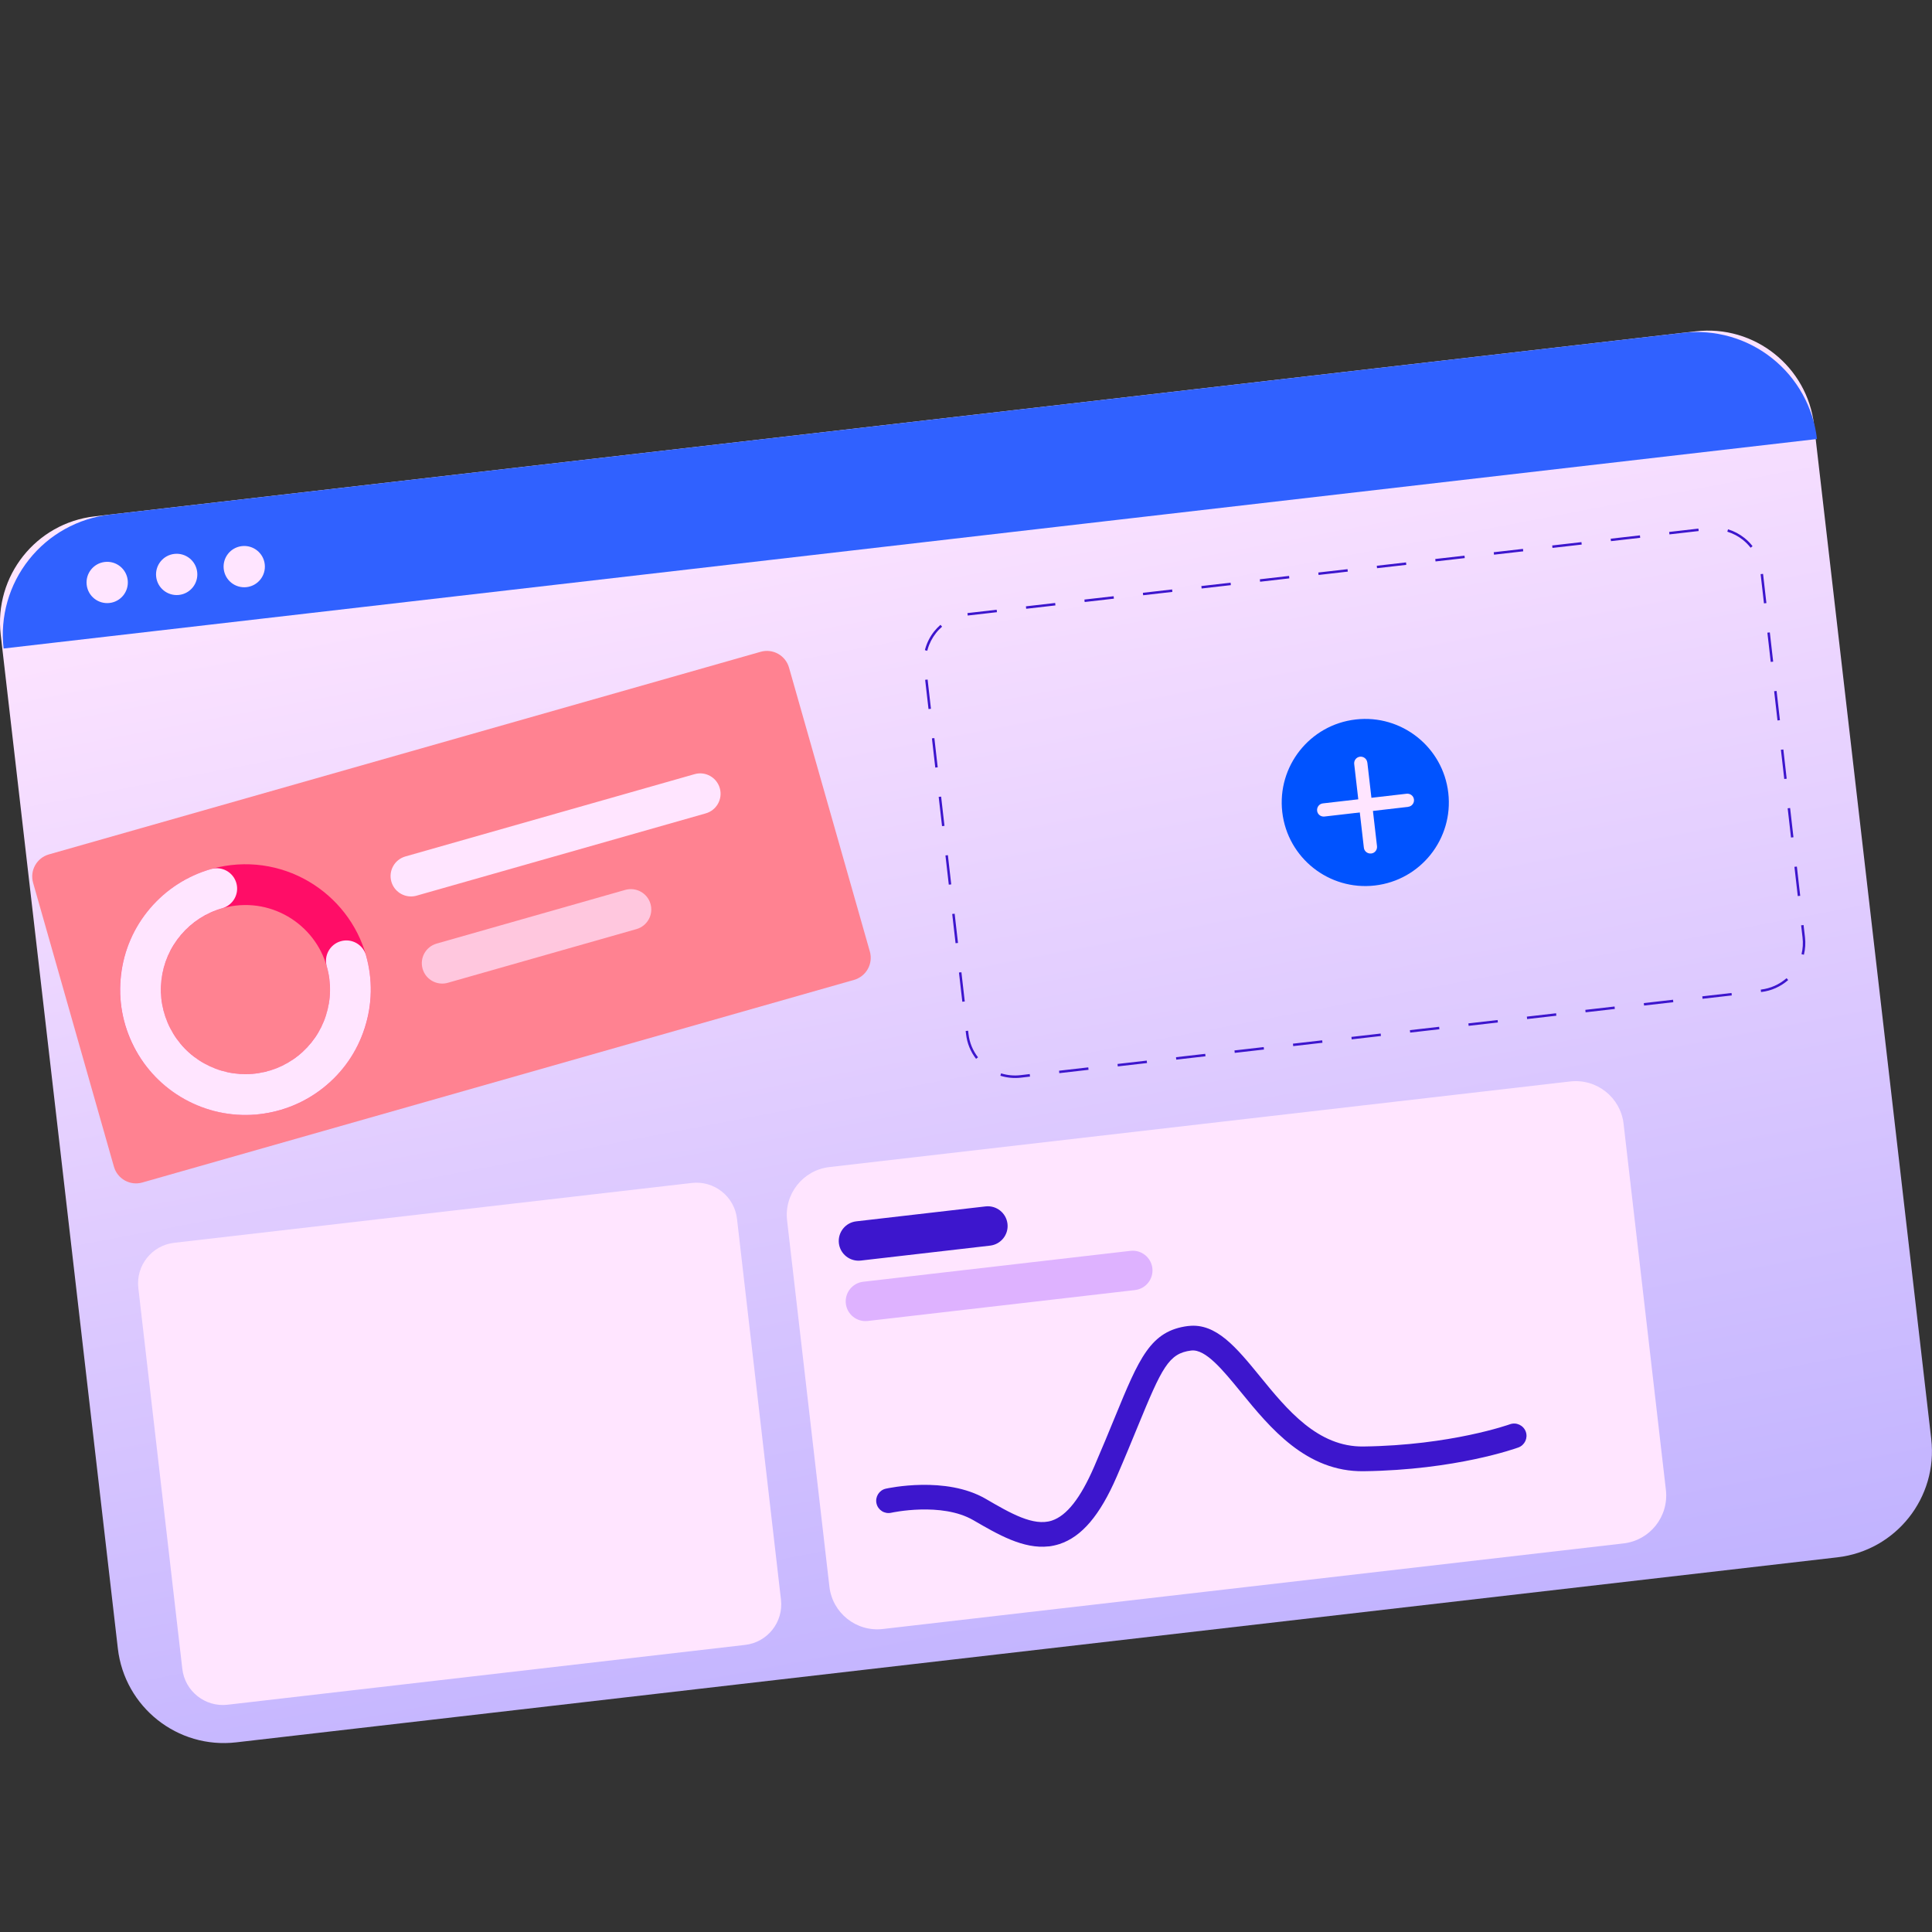 <?xml version="1.0" encoding="UTF-8"?><svg id="_イヤー_1" xmlns="http://www.w3.org/2000/svg" xmlns:xlink="http://www.w3.org/1999/xlink" viewBox="0 0 300 300"><rect x="0" y="0" width="300" height="300" fill="#333333" stroke="none"/><defs><style>.cls-1{fill:#3061ff;}.cls-2{fill:#3d16cd;}.cls-3{fill:#ff0d67;}.cls-4{fill:#ff8291;}.cls-5{isolation:isolate;opacity:.7;}.cls-5,.cls-6{fill:#ffe5ff;}.cls-7{fill:#0053ff;}.cls-8{fill:url(#_称未設定グラデーション_52);}.cls-9{fill:#deb2ff;}</style><linearGradient id="_称未設定グラデーション_52" x1="141.68" y1="-1845.81" x2="171.65" y2="-2254.71" gradientTransform="translate(-220.7 -1751.17) rotate(-6.59) scale(1 -1)" gradientUnits="userSpaceOnUse"><stop offset="0" stop-color="#ffe5ff"/><stop offset="1" stop-color="#817fff"/></linearGradient></defs><path class="cls-8" d="M263.31,51.45L14.69,80.18C5.58,81.23-.94,89.46,.11,98.56L18.3,255.98c1.05,9.1,9.28,15.63,18.38,14.57l248.63-28.73c9.1-1.05,15.63-9.28,14.57-18.38l-18.19-157.42c-1.05-9.1-9.28-15.63-18.38-14.57Z"/><path class="cls-1" d="M17.05,79.91l244.3-28.23c4.94-.57,9.91,.84,13.81,3.94,3.9,3.09,6.41,7.61,6.98,12.55L.56,100.7c-.57-4.94,.84-9.91,3.94-13.81,3.09-3.9,7.61-6.41,12.55-6.98Z"/><path class="cls-2" d="M273.49,154.04h-.04l-.04-.38h.04c1.48-.18,2.85-.79,3.97-1.77l.25,.29c-1.18,1.03-2.63,1.68-4.18,1.86Zm-4.58,.53l-4.54,.52-.04-.38,4.54-.52,.04,.38Zm-9.08,1.05l-4.54,.52-.04-.38,4.54-.52,.04,.38Zm-9.08,1.05l-4.54,.52-.04-.38,4.54-.52,.04,.38Zm-9.08,1.05l-4.54,.52-.04-.38,4.54-.52,.04,.38Zm-9.08,1.05l-4.54,.52-.04-.38,4.54-.52,.04,.38Zm-9.08,1.05l-4.54,.52-.04-.38,4.54-.52,.04,.38Zm-9.08,1.05l-4.54,.52-.04-.38,4.54-.52,.04,.38Zm-9.08,1.05l-4.54,.52-.04-.38,4.54-.52,.04,.38Zm-9.08,1.05l-4.54,.52-.04-.38,4.54-.52,.04,.38Zm-9.08,1.05l-4.54,.52-.04-.38,4.54-.52,.04,.38Zm-9.08,1.05l-4.54,.52-.04-.38,4.54-.52,.04,.38Zm-9.08,1.05l-4.54,.52-.04-.38,4.54-.52,.04,.38Zm-9.08,1.05l-1.44,.17c-1.07,.12-2.14,.02-3.17-.3l.11-.37c.98,.3,1.99,.4,3.01,.28l1.44-.17,.04,.38Zm-8.39-2.76c-.86-1.11-1.39-2.43-1.55-3.82l-.06-.5,.38-.04,.06,.5c.15,1.32,.66,2.58,1.48,3.63l-.3,.23Zm128.55-16.16l-.37-.09c.21-.84,.26-1.71,.16-2.58l-.22-1.9,.38-.04,.22,1.9c.11,.91,.05,1.82-.17,2.71Zm-130.3,7.26l-.38,.04-.52-4.54,.38-.04,.52,4.54Zm129.73-16.41l-.38,.04-.52-4.54,.38-.04,.52,4.54Zm-130.78,7.32l-.38,.04-.52-4.54,.38-.04,.52,4.54Zm129.73-16.41l-.38,.04-.52-4.54,.38-.04,.52,4.54Zm-130.78,7.32l-.38,.04-.52-4.54,.38-.04,.52,4.54Zm129.73-16.41l-.38,.04-.52-4.54,.38-.04,.52,4.54Zm-130.78,7.32l-.38,.04-.52-4.54,.38-.04,.52,4.54Zm129.73-16.41l-.38,.04-.52-4.54,.38-.04,.52,4.54Zm-130.78,7.32l-.38,.04-.52-4.54,.38-.04,.52,4.54Zm129.73-16.41l-.38,.04-.52-4.54,.38-.04,.52,4.54Zm-130.78,7.32l-.38,.04-.52-4.54,.38-.04,.52,4.54Zm129.73-16.41l-.38,.04-.52-4.54,.38-.04,.52,4.54Zm-130.3,7.4l-.37-.09c.02-.08,.04-.16,.06-.24,.28-.97,.74-1.87,1.37-2.67,.3-.37,.63-.72,.99-1.03l.25,.29c-.34,.3-.66,.62-.94,.98-.6,.76-1.04,1.61-1.3,2.53-.02,.07-.04,.15-.06,.22Zm127.84-16.01c-.35-.45-.76-.86-1.21-1.22-.72-.57-1.53-.99-2.4-1.26l.11-.37c.92,.28,1.77,.73,2.53,1.33,.48,.38,.91,.81,1.28,1.29l-.3,.24Zm-8.06-2.58l-4.54,.52-.04-.38,4.54-.52,.04,.38Zm-9.08,1.05l-4.54,.52-.04-.38,4.54-.52,.04,.38Zm-9.08,1.05l-4.54,.52-.04-.38,4.54-.52,.04,.38Zm-9.08,1.05l-4.54,.52-.04-.38,4.54-.52,.04,.38Zm-9.08,1.05l-4.54,.52-.04-.38,4.54-.52,.04,.38Zm-9.08,1.05l-4.54,.52-.04-.38,4.54-.52,.04,.38Zm-9.08,1.05l-4.54,.52-.04-.38,4.54-.52,.04,.38Zm-9.08,1.05l-4.54,.52-.04-.38,4.54-.52,.04,.38Zm-9.08,1.05l-4.54,.52-.04-.38,4.54-.52,.04,.38Zm-9.08,1.05l-4.54,.52-.04-.38,4.54-.52,.04,.38Zm-9.08,1.05l-4.54,.52-.04-.38,4.54-.52,.04,.38Zm-9.08,1.05l-4.54,.52-.04-.38,4.54-.52,.04,.38Zm-9.08,1.05l-4.54,.52-.04-.38,4.54-.52,.04,.38Z"/><path class="cls-6" d="M243.81,167.93l-115.01,13.29c-4.11,.47-7.06,4.19-6.58,8.3l6.57,56.85c.47,4.11,4.19,7.06,8.3,6.58l115.01-13.29c4.11-.47,7.05-4.19,6.58-8.3l-6.57-56.85c-.47-4.11-4.19-7.06-8.3-6.58Z"/><path class="cls-6" d="M107.42,183.69l-80.37,9.29c-3.48,.4-5.97,3.55-5.57,7.02l6.83,59.14c.4,3.48,3.55,5.97,7.02,5.57l80.37-9.29c3.48-.4,5.97-3.55,5.57-7.02l-6.83-59.14c-.4-3.48-3.54-5.97-7.02-5.57Z"/><path class="cls-2" d="M162.84,240.12c-3.93,.45-7.87-1.84-11.69-4.06-4.93-2.87-12.69-1.18-12.76-1.16-1.04,.23-2.06-.42-2.29-1.45s.42-2.06,1.45-2.29c.38-.08,9.32-2.03,15.53,1.59,3.8,2.21,7.39,4.3,10.24,3.37,2.32-.76,4.46-3.49,6.57-8.35,1.26-2.91,2.3-5.44,3.21-7.66,3.8-9.25,5.54-13.47,11.39-14.21h.06c4.3-.5,7.46,3.37,11.12,7.85,4.19,5.14,8.95,10.96,16.04,10.86,13.61-.18,22.66-3.42,22.75-3.45,.99-.36,2.09,.15,2.46,1.14,.36,.99-.15,2.09-1.14,2.46-.39,.14-9.71,3.5-24.02,3.69-8.94,.12-14.55-6.75-19.06-12.27-2.83-3.46-5.5-6.73-7.72-6.47h-.02c-3.5,.44-4.53,2.64-8.32,11.86-.92,2.24-1.96,4.78-3.24,7.73-2.6,6-5.43,9.33-8.89,10.46-.56,.18-1.12,.3-1.67,.37Z"/><path class="cls-2" d="M153.75,193.42l-20.09,2.32c-1.68,.19-3.2-1.01-3.4-2.69-.19-1.68,1.01-3.2,2.69-3.4l20.09-2.32c1.68-.19,3.2,1.01,3.4,2.69s-1.01,3.2-2.69,3.4Z"/><path class="cls-9" d="M176.25,200.32l-41.51,4.8c-1.68,.19-3.2-1.01-3.4-2.69-.19-1.68,1.01-3.2,2.69-3.4l41.51-4.8c1.68-.19,3.2,1.01,3.4,2.69,.19,1.68-1.01,3.2-2.69,3.4Z"/><path class="cls-6" d="M17.01,93.63c1.76-.2,3.02-1.79,2.82-3.55-.2-1.76-1.79-3.02-3.55-2.82s-3.02,1.79-2.82,3.55c.2,1.76,1.79,3.02,3.55,2.82Z"/><path class="cls-6" d="M27.8,92.38c1.76-.2,3.02-1.79,2.82-3.55s-1.79-3.02-3.55-2.82c-1.76,.2-3.02,1.79-2.82,3.55s1.79,3.02,3.55,2.82Z"/><path class="cls-6" d="M38.29,91.17c1.76-.2,3.02-1.79,2.82-3.55-.2-1.76-1.79-3.02-3.55-2.82s-3.02,1.79-2.82,3.55,1.79,3.02,3.55,2.82Z"/><path class="cls-7" d="M213.49,137.5c7.12-.82,12.22-7.26,11.4-14.38-.82-7.12-7.26-12.22-14.38-11.4-7.12,.82-12.22,7.26-11.4,14.38s7.26,12.22,14.38,11.4Z"/><path class="cls-6" d="M212.31,118.4c-.06-.56-.57-.96-1.13-.9s-.96,.57-.9,1.13l1.5,13c.06,.56,.57,.96,1.14,.9s.96-.57,.9-1.14l-1.5-13Z"/><path class="cls-6" d="M218.66,125.28c.56-.06,.96-.57,.9-1.13s-.57-.96-1.14-.9l-13,1.5c-.56,.06-.96,.57-.9,1.14s.57,.96,1.14,.9l13-1.5Z"/><path class="cls-4" d="M118.11,101.21L7.6,132.67c-1.9,.54-3,2.51-2.46,4.41l12.55,44.08c.54,1.9,2.51,3,4.41,2.46l110.51-31.46c1.9-.54,3-2.51,2.46-4.41l-12.55-44.08c-.54-1.9-2.51-3-4.41-2.46Z"/><path class="cls-6" d="M64.17,139.18c-1.51,.17-2.97-.77-3.4-2.28-.48-1.68,.5-3.43,2.18-3.91l44.91-12.78c1.68-.48,3.43,.5,3.91,2.18,.48,1.68-.5,3.43-2.18,3.91l-44.91,12.78c-.17,.05-.34,.08-.51,.1Z"/><path class="cls-5" d="M69.02,152.71c-1.51,.17-2.97-.77-3.4-2.28-.48-1.68,.5-3.43,2.18-3.91l29.3-8.34c1.68-.47,3.43,.5,3.91,2.18,.48,1.68-.5,3.43-2.18,3.91l-29.3,8.34c-.17,.05-.34,.08-.51,.1Z"/><path class="cls-3" d="M40.35,173c-10.66,1.23-20.34-6.44-21.57-17.1-1.23-10.66,6.44-20.34,17.1-21.57,10.66-1.23,20.34,6.44,21.57,17.1,1.23,10.66-6.44,20.34-17.1,21.57Zm-3.74-32.38c-7.19,.83-12.37,7.36-11.54,14.55,.83,7.19,7.36,12.37,14.55,11.54,7.19-.83,12.37-7.36,11.54-14.55-.83-7.19-7.36-12.37-14.55-11.54Z"/><path class="cls-6" d="M40.35,173c-.22,.03-.44,.05-.66,.07-3.85,.31-7.67-.52-11.04-2.4-3.37-1.88-6.09-4.69-7.85-8.13-1.76-3.44-2.46-7.28-2.01-11.12,.44-3.84,2-7.42,4.5-10.36,2.5-2.94,5.79-5.06,9.5-6.12,1.68-.48,3.43,.5,3.91,2.18,.48,1.68-.5,3.43-2.18,3.91-2.51,.71-4.72,2.14-6.41,4.13-1.69,1.99-2.74,4.4-3.04,6.99-.3,2.59,.17,5.18,1.36,7.5,1.19,2.32,3.02,4.22,5.3,5.48,2.28,1.27,4.85,1.83,7.45,1.62,2.59-.21,5.05-1.18,7.09-2.8s3.55-3.79,4.34-6.27c.8-2.48,.85-5.12,.13-7.62-.48-1.68,.5-3.43,2.18-3.91,1.68-.48,3.43,.5,3.91,2.18,1.06,3.72,.99,7.62-.2,11.3-1.18,3.68-3.41,6.89-6.44,9.29-2.85,2.26-6.24,3.66-9.85,4.08Z"/></svg>